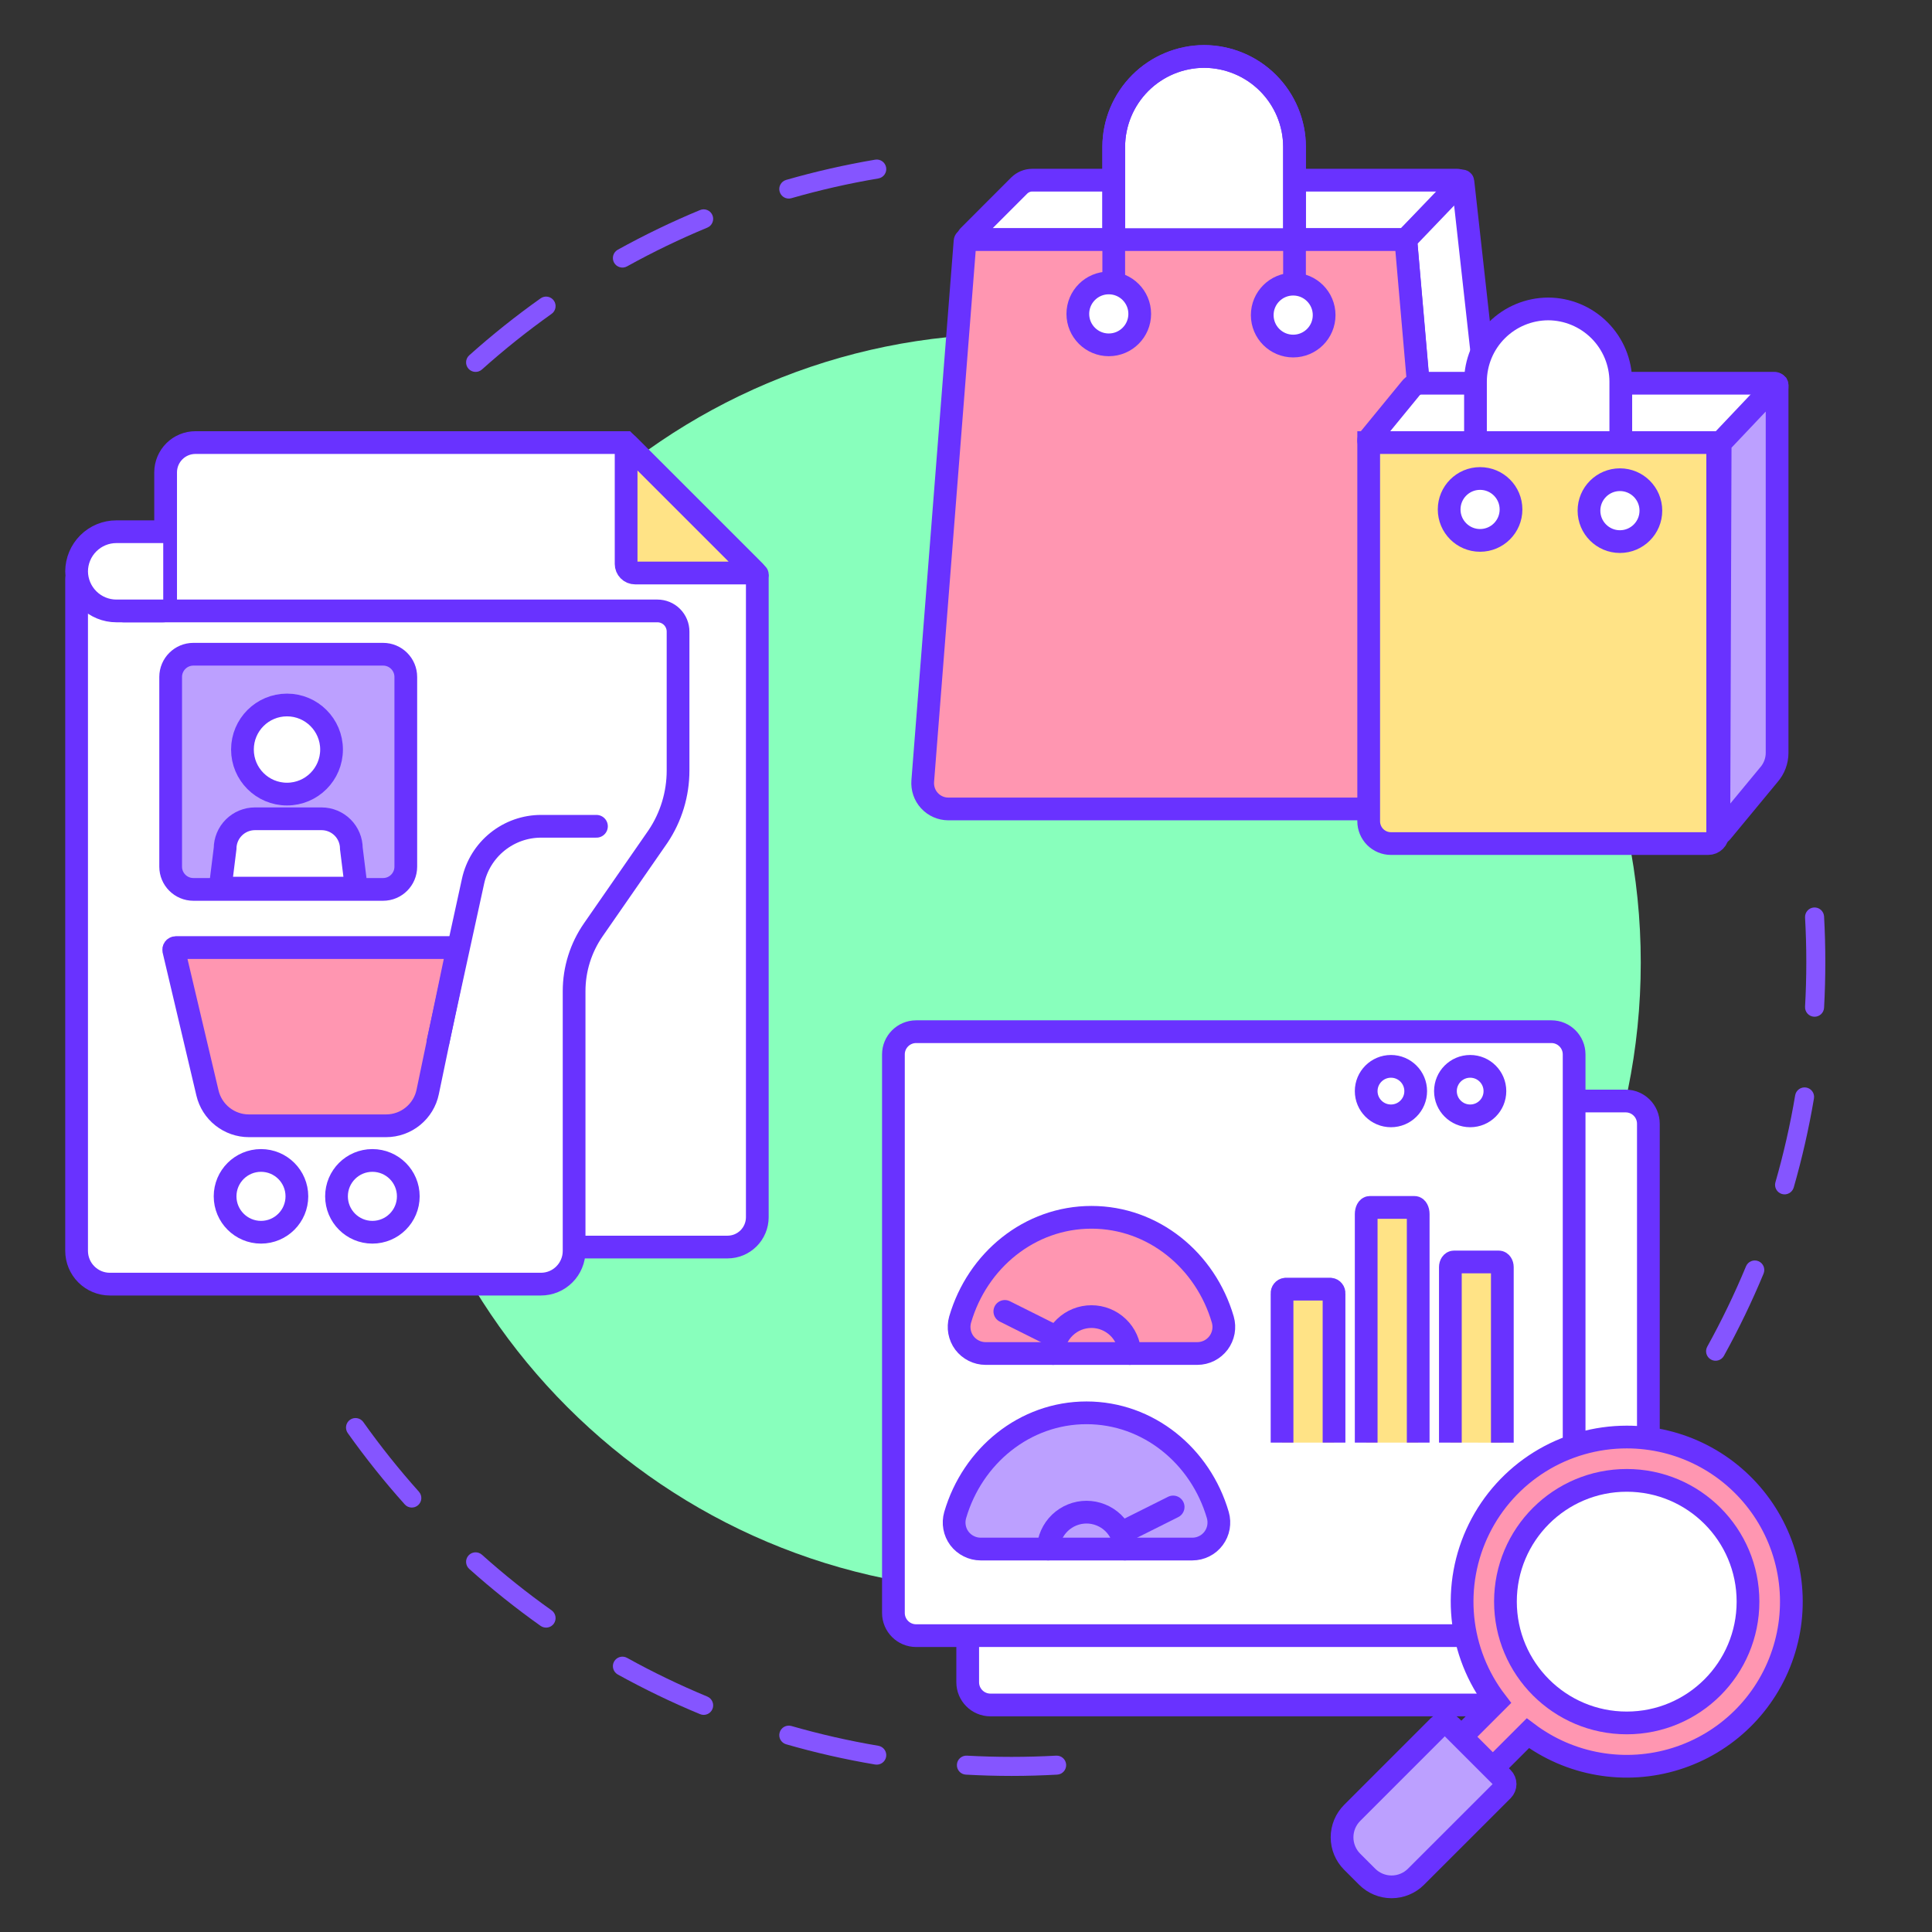 <svg xmlns="http://www.w3.org/2000/svg" width="51" height="51" viewBox="0 0 51 51" fill="none">
  <rect x="0" y="0" width="51" height="51" fill="#333333" stroke="none"/>
  <g clip-path="url(#clip0_55_911)">
    <path d="M26.715 42.007C35.881 42.007 43.312 34.577 43.312 25.411C43.312 16.245 35.881 8.814 26.715 8.814C17.549 8.814 10.119 16.245 10.119 25.411C10.119 34.577 17.549 42.007 26.715 42.007Z" fill="#88FFBC"/>
    <path d="M19.991 15.165L19.776 14.95" stroke="#6932FF" stroke-width="0.6" stroke-miterlimit="10" stroke-linecap="round"/>
    <path d="M42.913 29.064H26.145C25.814 29.064 25.545 29.333 25.545 29.664V44.407C25.545 44.738 25.814 45.007 26.145 45.007H42.913C43.245 45.007 43.513 44.738 43.513 44.407V29.664C43.513 29.333 43.245 29.064 42.913 29.064Z" fill="white" stroke="#6932FF" stroke-width="0.6" stroke-miterlimit="10"/>
    <path d="M40.953 27.234H24.184C23.853 27.234 23.584 27.503 23.584 27.834V42.577C23.584 42.909 23.853 43.177 24.184 43.177H40.953C41.284 43.177 41.553 42.909 41.553 42.577V27.834C41.553 27.503 41.284 27.234 40.953 27.234Z" fill="white" stroke="#6932FF" stroke-width="0.6" stroke-miterlimit="10"/>
    <path d="M33.843 38.081V34.145C33.84 34.118 33.849 34.09 33.866 34.069C33.883 34.047 33.908 34.033 33.935 34.03H35.122C35.15 34.033 35.175 34.047 35.192 34.069C35.209 34.09 35.218 34.118 35.215 34.145V38.081" fill="#FFE386"/>
    <path d="M33.843 38.081V34.145C33.84 34.118 33.849 34.09 33.866 34.069C33.883 34.047 33.908 34.033 33.935 34.03H35.122C35.15 34.033 35.175 34.047 35.192 34.069C35.209 34.09 35.218 34.118 35.215 34.145V38.081" stroke="#6932FF" stroke-width="0.6" stroke-miterlimit="10"/>
    <path d="M36.064 38.081V32.048C36.064 31.952 36.106 31.873 36.157 31.873H37.344C37.394 31.873 37.437 31.952 37.437 32.048V38.081" fill="#FFE386"/>
    <path d="M36.064 38.081V32.048C36.064 31.952 36.106 31.873 36.157 31.873H37.344C37.394 31.873 37.437 31.952 37.437 32.048V38.081" stroke="#6932FF" stroke-width="0.6" stroke-miterlimit="10"/>
    <path d="M38.286 38.081V33.449C38.286 33.374 38.328 33.313 38.379 33.313H39.566C39.616 33.313 39.658 33.374 39.658 33.449V38.083" fill="#FFE386"/>
    <path d="M38.286 38.081V33.449C38.286 33.374 38.328 33.313 38.379 33.313H39.566C39.616 33.313 39.658 33.374 39.658 33.449V38.083" stroke="#6932FF" stroke-width="0.6" stroke-miterlimit="10"/>
    <path d="M31.608 35.729C31.716 35.729 31.823 35.703 31.92 35.655C32.017 35.606 32.101 35.535 32.166 35.449C32.231 35.362 32.275 35.261 32.295 35.154C32.314 35.048 32.309 34.938 32.279 34.834C31.823 33.272 30.443 32.134 28.812 32.134C27.18 32.134 25.8 33.27 25.345 34.834C25.315 34.938 25.31 35.048 25.329 35.154C25.349 35.261 25.392 35.362 25.457 35.449C25.522 35.535 25.607 35.606 25.703 35.654C25.8 35.703 25.907 35.729 26.015 35.729H31.608Z" fill="#FF96B1" stroke="#6932FF" stroke-width="0.6" stroke-miterlimit="10"/>
    <path d="M27.799 35.729C27.809 35.467 27.921 35.219 28.109 35.038C28.298 34.856 28.55 34.755 28.812 34.755C29.074 34.755 29.325 34.856 29.514 35.038C29.703 35.219 29.814 35.467 29.824 35.729" stroke="#6932FF" stroke-width="0.6" stroke-miterlimit="10" stroke-linecap="round"/>
    <path d="M26.525 34.618L27.831 35.271" stroke="#6932FF" stroke-width="0.6" stroke-miterlimit="10" stroke-linecap="round"/>
    <path d="M25.885 40.891C25.776 40.891 25.67 40.865 25.573 40.816C25.476 40.768 25.391 40.697 25.326 40.611C25.261 40.524 25.217 40.423 25.198 40.316C25.178 40.209 25.184 40.1 25.214 39.995C25.67 38.433 27.049 37.295 28.681 37.295C30.312 37.295 31.692 38.431 32.148 39.995C32.178 40.1 32.183 40.209 32.164 40.316C32.145 40.423 32.101 40.523 32.036 40.61C31.971 40.697 31.887 40.768 31.79 40.816C31.693 40.865 31.586 40.891 31.477 40.891H25.885Z" fill="#BCA0FF" stroke="#6932FF" stroke-width="0.6" stroke-miterlimit="10"/>
    <path d="M27.669 40.891C27.679 40.629 27.79 40.382 27.979 40.2C28.168 40.019 28.419 39.917 28.681 39.917C28.943 39.917 29.195 40.019 29.384 40.2C29.572 40.382 29.683 40.629 29.693 40.891" stroke="#6932FF" stroke-width="0.6" stroke-miterlimit="10" stroke-linecap="round"/>
    <path d="M30.968 39.78L29.661 40.434" stroke="#6932FF" stroke-width="0.6" stroke-miterlimit="10" stroke-linecap="round"/>
    <path d="M36.718 29.456C37.079 29.456 37.371 29.164 37.371 28.803C37.371 28.442 37.079 28.149 36.718 28.149C36.357 28.149 36.064 28.442 36.064 28.803C36.064 29.164 36.357 29.456 36.718 29.456Z" fill="white" stroke="#6932FF" stroke-width="0.6" stroke-miterlimit="10"/>
    <path d="M38.809 29.456C39.17 29.456 39.462 29.164 39.462 28.803C39.462 28.442 39.17 28.149 38.809 28.149C38.448 28.149 38.156 28.442 38.156 28.803C38.156 29.164 38.448 29.456 38.809 29.456Z" fill="white" stroke="#6932FF" stroke-width="0.6" stroke-miterlimit="10"/>
    <path d="M42.942 37.934C42.131 37.934 41.336 38.161 40.647 38.589C39.958 39.018 39.403 39.63 39.044 40.358C38.685 41.086 38.537 41.9 38.617 42.707C38.697 43.514 39.002 44.283 39.496 44.926L38.065 46.357L38.896 47.189L40.332 45.753C40.883 46.167 41.524 46.444 42.202 46.561C42.881 46.679 43.578 46.633 44.235 46.428C44.893 46.223 45.492 45.865 45.984 45.383C46.476 44.901 46.846 44.309 47.064 43.655C47.282 43.002 47.342 42.306 47.238 41.625C47.135 40.944 46.871 40.298 46.468 39.739C46.065 39.18 45.536 38.725 44.923 38.411C44.31 38.097 43.631 37.934 42.942 37.934Z" fill="#FF96B1" stroke="#6932FF" stroke-width="0.6" stroke-miterlimit="10"/>
    <path d="M42.942 45.481C44.71 45.481 46.143 44.047 46.143 42.279C46.143 40.511 44.71 39.078 42.942 39.078C41.174 39.078 39.74 40.511 39.74 42.279C39.74 44.047 41.174 45.481 42.942 45.481Z" fill="white" stroke="#6932FF" stroke-width="0.6" stroke-miterlimit="10"/>
    <path d="M38.3 45.571L39.665 46.936C39.707 46.978 39.731 47.036 39.731 47.096C39.731 47.156 39.707 47.213 39.665 47.256L37.379 49.541C37.208 49.712 36.976 49.808 36.734 49.808C36.493 49.808 36.261 49.712 36.09 49.541L35.694 49.145C35.523 48.974 35.427 48.742 35.427 48.501C35.427 48.259 35.523 48.027 35.694 47.856L37.979 45.57C38.022 45.528 38.079 45.504 38.139 45.504C38.199 45.504 38.257 45.528 38.299 45.57L38.3 45.571Z" fill="#BCA0FF" stroke="#6932FF" stroke-width="0.6" stroke-miterlimit="10"/>
    <path d="M19.776 14.948L16.855 12.028L16.509 11.683H5.159C4.951 11.683 4.751 11.765 4.604 11.912C4.456 12.059 4.373 12.259 4.372 12.467V32.135C4.373 32.343 4.456 32.542 4.603 32.689C4.75 32.836 4.949 32.919 5.156 32.919H19.206C19.414 32.919 19.613 32.836 19.76 32.689C19.907 32.542 19.99 32.343 19.991 32.135V15.165" fill="white"/>
    <path d="M19.776 14.948L16.855 12.028L16.509 11.683H5.159C4.951 11.683 4.751 11.765 4.604 11.912C4.456 12.059 4.373 12.259 4.372 12.467V32.135C4.373 32.343 4.456 32.542 4.603 32.689C4.75 32.836 4.949 32.919 5.156 32.919H19.206C19.414 32.919 19.613 32.836 19.76 32.689C19.907 32.542 19.99 32.343 19.991 32.135V15.165" stroke="#6932FF" stroke-width="0.6" stroke-miterlimit="10"/>
    <path d="M19.904 15.126H16.765C16.734 15.126 16.703 15.12 16.674 15.108C16.645 15.096 16.619 15.079 16.597 15.056C16.575 15.034 16.558 15.008 16.546 14.979C16.534 14.95 16.528 14.92 16.528 14.889V11.748C16.528 11.744 16.529 11.74 16.532 11.736C16.534 11.733 16.538 11.73 16.541 11.728C16.546 11.727 16.55 11.726 16.554 11.727C16.558 11.728 16.562 11.73 16.565 11.733L19.919 15.086C19.923 15.089 19.926 15.093 19.927 15.098C19.928 15.103 19.928 15.108 19.926 15.112C19.924 15.117 19.921 15.12 19.917 15.123C19.913 15.125 19.908 15.127 19.904 15.126Z" fill="#FFE386" stroke="#6932FF" stroke-width="0.6" stroke-miterlimit="10"/>
    <path d="M2.022 15.279V33.021C2.023 33.254 2.115 33.477 2.28 33.641C2.445 33.806 2.668 33.898 2.9 33.898H14.277C14.392 33.898 14.507 33.876 14.613 33.832C14.72 33.788 14.816 33.723 14.898 33.641C14.98 33.56 15.044 33.463 15.088 33.356C15.133 33.25 15.155 33.135 15.155 33.02V26.164C15.155 25.585 15.332 25.02 15.662 24.544L17.372 22.078C17.716 21.564 17.899 20.959 17.899 20.34V16.671C17.899 16.527 17.841 16.388 17.739 16.286C17.637 16.184 17.499 16.127 17.355 16.127H3.263" fill="white"/>
    <path d="M2.022 15.279V33.021C2.023 33.254 2.115 33.477 2.28 33.641C2.445 33.806 2.668 33.898 2.9 33.898H14.277C14.392 33.898 14.507 33.876 14.613 33.832C14.72 33.788 14.816 33.723 14.898 33.641C14.98 33.56 15.044 33.463 15.088 33.356C15.133 33.25 15.155 33.135 15.155 33.02V26.164C15.155 25.585 15.332 25.02 15.662 24.544L17.372 22.078C17.716 21.564 17.899 20.959 17.899 20.34V16.671C17.899 16.527 17.841 16.388 17.739 16.286C17.637 16.184 17.499 16.127 17.355 16.127H3.263" stroke="#6932FF" stroke-width="0.6" stroke-miterlimit="10" stroke-linecap="round"/>
    <path d="M10.112 17.27H5.105C4.774 17.27 4.505 17.539 4.505 17.87V22.878C4.505 23.209 4.774 23.478 5.105 23.478H10.112C10.444 23.478 10.712 23.209 10.712 22.878V17.87C10.712 17.539 10.444 17.27 10.112 17.27Z" fill="#BCA0FF" stroke="#6932FF" stroke-width="0.6" stroke-miterlimit="10"/>
    <path d="M7.576 20.962C8.225 20.962 8.752 20.436 8.752 19.786C8.752 19.137 8.225 18.61 7.576 18.61C6.926 18.61 6.4 19.137 6.4 19.786C6.4 20.436 6.926 20.962 7.576 20.962Z" fill="white" stroke="#6932FF" stroke-width="0.6" stroke-miterlimit="10"/>
    <path d="M9.405 23.445H5.812L5.942 22.398C5.943 22.191 6.026 21.992 6.173 21.845C6.32 21.698 6.519 21.615 6.726 21.614H8.491C8.699 21.615 8.898 21.698 9.045 21.845C9.192 21.992 9.274 22.191 9.275 22.398L9.405 23.445Z" fill="white" stroke="#6932FF" stroke-width="0.6" stroke-miterlimit="10"/>
    <path d="M10.192 29.718H6.569C6.316 29.718 6.071 29.632 5.873 29.475C5.675 29.319 5.535 29.099 5.477 28.854L4.586 25.081C4.585 25.073 4.585 25.065 4.586 25.057C4.588 25.049 4.592 25.041 4.597 25.034C4.602 25.028 4.609 25.022 4.616 25.019C4.624 25.015 4.632 25.013 4.64 25.013H12.084L11.29 28.825C11.238 29.077 11.1 29.303 10.9 29.466C10.7 29.629 10.45 29.718 10.192 29.718Z" fill="#FF96B1" stroke="#6932FF" stroke-width="0.6" stroke-miterlimit="10"/>
    <path d="M6.89 32.528C7.413 32.528 7.837 32.103 7.837 31.58C7.837 31.057 7.413 30.633 6.89 30.633C6.367 30.633 5.942 31.057 5.942 31.58C5.942 32.103 6.367 32.528 6.89 32.528Z" stroke="#6932FF" stroke-width="0.6" stroke-miterlimit="10" stroke-linecap="round"/>
    <path d="M9.83 32.528C10.354 32.528 10.778 32.103 10.778 31.58C10.778 31.057 10.354 30.633 9.83 30.633C9.307 30.633 8.883 31.057 8.883 31.58C8.883 32.103 9.307 32.528 9.83 32.528Z" stroke="#6932FF" stroke-width="0.6" stroke-miterlimit="10" stroke-linecap="round"/>
    <path d="M11.562 27.498L12.487 23.262C12.576 22.851 12.803 22.483 13.131 22.219C13.459 21.955 13.866 21.811 14.287 21.812H15.745" stroke="#6932FF" stroke-width="0.6" stroke-miterlimit="10" stroke-linecap="round"/>
    <path d="M4.309 16.127H3.072C2.795 16.127 2.529 16.017 2.332 15.821C2.135 15.625 2.024 15.359 2.022 15.082C2.024 14.804 2.135 14.538 2.332 14.342C2.528 14.146 2.795 14.036 3.072 14.036H4.309" fill="white"/>
    <path d="M4.309 16.127H3.072C2.795 16.127 2.529 16.017 2.332 15.821C2.135 15.625 2.024 15.359 2.022 15.082C2.024 14.804 2.135 14.538 2.332 14.342C2.528 14.146 2.795 14.036 3.072 14.036H4.309" stroke="#6932FF" stroke-width="0.6" stroke-miterlimit="10" stroke-linecap="round"/>
    <path d="M37.11 6.325H25.61C25.599 6.325 25.589 6.322 25.58 6.316C25.571 6.31 25.564 6.302 25.56 6.292C25.556 6.282 25.555 6.271 25.557 6.26C25.559 6.25 25.564 6.24 25.572 6.232L26.905 4.898C26.951 4.853 27.004 4.818 27.063 4.793C27.122 4.769 27.185 4.756 27.248 4.756H38.472C38.489 4.756 38.505 4.761 38.519 4.771C38.533 4.78 38.544 4.793 38.55 4.808C38.557 4.824 38.559 4.841 38.555 4.857C38.552 4.873 38.544 4.889 38.532 4.9L37.11 6.325Z" fill="white" stroke="#6932FF" stroke-width="0.6" stroke-miterlimit="10"/>
    <path d="M40.086 18.012C40.105 18.187 40.061 18.362 39.962 18.508L38.412 20.642C38.407 20.648 38.4 20.651 38.392 20.653C38.385 20.654 38.377 20.654 38.369 20.651C38.362 20.648 38.356 20.643 38.351 20.637C38.346 20.631 38.344 20.623 38.343 20.615L37.108 6.325L38.587 4.782C38.59 4.78 38.593 4.778 38.596 4.777C38.599 4.777 38.602 4.777 38.605 4.778C38.608 4.779 38.611 4.781 38.613 4.784C38.615 4.786 38.617 4.789 38.617 4.792L40.086 18.012Z" fill="white" stroke="#6932FF" stroke-width="0.6" stroke-miterlimit="10"/>
    <path d="M29.4 7.502V3.875C29.402 3.243 29.654 2.638 30.1 2.191C30.547 1.744 31.153 1.492 31.785 1.49C32.417 1.492 33.024 1.743 33.471 2.19C33.918 2.637 34.171 3.243 34.172 3.875V7.502" fill="white"/>
    <path d="M29.4 7.502V3.875C29.402 3.243 29.654 2.638 30.1 2.191C30.547 1.744 31.153 1.492 31.785 1.49C32.417 1.492 33.024 1.743 33.471 2.19C33.918 2.637 34.171 3.243 34.172 3.875V7.502" stroke="#6932FF" stroke-width="0.6" stroke-miterlimit="10"/>
    <path d="M37.681 21.354H25.031C24.938 21.354 24.845 21.334 24.76 21.296C24.674 21.258 24.598 21.203 24.535 21.134C24.471 21.065 24.423 20.984 24.393 20.895C24.363 20.807 24.351 20.713 24.358 20.62L25.475 6.364C25.476 6.354 25.481 6.344 25.488 6.337C25.496 6.33 25.506 6.326 25.516 6.325H37.11L38.353 20.614C38.361 20.708 38.35 20.802 38.321 20.891C38.291 20.98 38.243 21.062 38.179 21.132C38.116 21.201 38.039 21.257 37.954 21.295C37.868 21.334 37.775 21.354 37.681 21.354Z" fill="#FF96B1" stroke="#6932FF" stroke-width="0.6" stroke-miterlimit="10"/>
    <path d="M45.593 11.684H36.172C36.133 11.684 36.113 11.625 36.141 11.591L37.233 10.258C37.266 10.214 37.309 10.179 37.357 10.155C37.406 10.13 37.459 10.117 37.514 10.116H46.842C46.904 10.116 46.934 10.206 46.892 10.259L45.593 11.684Z" fill="white" stroke="#6932FF" stroke-width="0.6" stroke-miterlimit="10"/>
    <path d="M46.691 20.454L46.032 21.251L45.44 21.967C45.417 21.994 45.373 21.978 45.373 21.943L45.408 11.698L46.876 10.148C46.878 10.145 46.882 10.143 46.886 10.142C46.89 10.141 46.894 10.142 46.898 10.143C46.902 10.145 46.905 10.148 46.908 10.151C46.91 10.155 46.911 10.159 46.911 10.163V19.872C46.911 20.086 46.833 20.293 46.691 20.454Z" fill="#BCA0FF" stroke="#6932FF" stroke-width="0.6" stroke-miterlimit="10"/>
    <path d="M29.269 9.103C29.72 9.103 30.086 8.737 30.086 8.286C30.086 7.835 29.72 7.469 29.269 7.469C28.818 7.469 28.452 7.835 28.452 8.286C28.452 8.737 28.818 9.103 29.269 9.103Z" fill="white" stroke="#6932FF" stroke-width="0.6" stroke-miterlimit="10"/>
    <path d="M34.137 9.135C34.588 9.135 34.954 8.77 34.954 8.318C34.954 7.867 34.588 7.501 34.137 7.501C33.686 7.501 33.32 7.867 33.32 8.318C33.32 8.77 33.686 9.135 34.137 9.135Z" fill="white" stroke="#6932FF" stroke-width="0.6" stroke-miterlimit="10"/>
    <path d="M38.949 12.991V10.073C38.95 9.565 39.153 9.078 39.512 8.719C39.872 8.359 40.359 8.157 40.867 8.155C41.375 8.156 41.862 8.359 42.222 8.719C42.581 9.078 42.784 9.565 42.785 10.073V12.991" fill="white"/>
    <path d="M38.949 12.991V10.073C38.95 9.565 39.153 9.078 39.512 8.719C39.872 8.359 40.359 8.157 40.867 8.155C41.375 8.156 41.862 8.359 42.222 8.719C42.581 9.078 42.784 9.565 42.785 10.073V12.991" stroke="#6932FF" stroke-width="0.6" stroke-miterlimit="10"/>
    <path d="M36.13 11.683H45.343V22.018C45.343 22.084 45.317 22.148 45.27 22.195C45.223 22.242 45.159 22.268 45.093 22.268H36.718C36.562 22.268 36.413 22.206 36.302 22.096C36.192 21.985 36.13 21.835 36.13 21.679V11.683Z" fill="#FFE386" stroke="#6932FF" stroke-width="0.6" stroke-miterlimit="10"/>
    <path d="M39.07 14.265C39.522 14.265 39.887 13.899 39.887 13.448C39.887 12.997 39.522 12.631 39.07 12.631C38.619 12.631 38.254 12.997 38.254 13.448C38.254 13.899 38.619 14.265 39.07 14.265Z" fill="white" stroke="#6932FF" stroke-width="0.6" stroke-miterlimit="10"/>
    <path d="M42.762 14.297C43.213 14.297 43.579 13.931 43.579 13.48C43.579 13.029 43.213 12.663 42.762 12.663C42.311 12.663 41.945 13.029 41.945 13.48C41.945 13.931 42.311 14.297 42.762 14.297Z" fill="white" stroke="#6932FF" stroke-width="0.6" stroke-miterlimit="10"/>
    <path d="M29.4 7.502V3.875C29.402 3.243 29.654 2.638 30.1 2.191C30.547 1.744 31.153 1.492 31.785 1.49C32.417 1.492 33.024 1.743 33.471 2.19C33.918 2.637 34.171 3.243 34.172 3.875V7.502" stroke="#6932FF" stroke-width="0.6" stroke-miterlimit="10"/>
    <path fill-rule="evenodd" clip-rule="evenodd" d="M23.186 4.711C23.322 4.688 23.415 4.558 23.392 4.421C23.368 4.284 23.239 4.192 23.102 4.215C22.303 4.35 21.519 4.529 20.753 4.749C20.619 4.788 20.542 4.927 20.581 5.06C20.619 5.194 20.758 5.271 20.891 5.232C21.64 5.017 22.405 4.842 23.186 4.711ZM18.671 6.009C18.799 5.956 18.86 5.809 18.807 5.681C18.754 5.553 18.607 5.492 18.479 5.545C17.733 5.854 17.009 6.204 16.308 6.592C16.187 6.659 16.143 6.812 16.21 6.934C16.278 7.055 16.431 7.099 16.552 7.032C17.236 6.653 17.943 6.311 18.671 6.009ZM14.561 8.285C14.674 8.205 14.7 8.048 14.62 7.935C14.54 7.822 14.383 7.795 14.27 7.876C13.614 8.342 12.985 8.844 12.387 9.379C12.284 9.471 12.275 9.63 12.367 9.734C12.46 9.837 12.618 9.846 12.722 9.754C13.306 9.231 13.92 8.741 14.561 8.285ZM48.151 24.192C48.143 24.054 48.025 23.948 47.886 23.955C47.748 23.963 47.642 24.081 47.649 24.22C47.671 24.61 47.682 25.002 47.682 25.397C47.682 25.792 47.671 26.185 47.649 26.575C47.642 26.713 47.748 26.832 47.886 26.839C48.025 26.847 48.143 26.741 48.151 26.602C48.173 26.203 48.184 25.802 48.184 25.397C48.184 24.993 48.173 24.591 48.151 24.192ZM47.884 28.997C47.907 28.86 47.815 28.731 47.678 28.708C47.541 28.685 47.411 28.777 47.388 28.914C47.257 29.694 47.082 30.459 46.867 31.208C46.828 31.341 46.906 31.48 47.039 31.519C47.172 31.557 47.311 31.48 47.35 31.347C47.57 30.58 47.749 29.796 47.884 28.997ZM46.554 33.62C46.607 33.492 46.546 33.345 46.418 33.292C46.29 33.239 46.143 33.3 46.09 33.428C45.788 34.156 45.446 34.863 45.068 35.547C45 35.669 45.044 35.822 45.166 35.889C45.287 35.956 45.44 35.912 45.507 35.791C45.895 35.09 46.245 34.366 46.554 33.62ZM9.59 37.538C9.509 37.425 9.353 37.399 9.239 37.479C9.126 37.56 9.1 37.716 9.18 37.83C9.646 38.485 10.148 39.114 10.684 39.712C10.776 39.816 10.935 39.824 11.038 39.732C11.142 39.639 11.151 39.481 11.058 39.377C10.536 38.793 10.045 38.179 9.59 37.538ZM12.722 41.041C12.618 40.949 12.46 40.958 12.367 41.061C12.275 41.164 12.284 41.323 12.387 41.416C12.985 41.951 13.614 42.453 14.27 42.919C14.383 42.999 14.54 42.973 14.62 42.86C14.7 42.746 14.674 42.59 14.561 42.509C13.92 42.054 13.306 41.564 12.722 41.041ZM16.552 43.763C16.431 43.696 16.278 43.74 16.21 43.861C16.143 43.983 16.187 44.135 16.308 44.203C17.009 44.59 17.733 44.94 18.479 45.249C18.607 45.303 18.754 45.242 18.807 45.114C18.86 44.986 18.799 44.839 18.671 44.785C17.943 44.483 17.236 44.142 16.552 43.763ZM20.891 45.562C20.758 45.524 20.619 45.601 20.581 45.734C20.542 45.868 20.619 46.007 20.753 46.045C21.519 46.266 22.303 46.444 23.102 46.579C23.239 46.602 23.368 46.51 23.392 46.373C23.415 46.237 23.322 46.107 23.186 46.084C22.405 45.952 21.64 45.777 20.891 45.562ZM25.525 46.345C25.386 46.337 25.267 46.443 25.26 46.582C25.252 46.72 25.358 46.839 25.497 46.846C25.896 46.868 26.298 46.88 26.702 46.88C27.106 46.88 27.508 46.868 27.907 46.846C28.045 46.839 28.151 46.72 28.144 46.582C28.136 46.443 28.018 46.337 27.879 46.345C27.489 46.366 27.097 46.377 26.702 46.377C26.307 46.377 25.914 46.366 25.525 46.345Z" fill="#8555FF"/>
  </g>
  <defs>
    <clipPath id="clip0_55_911">
      <rect width="50" height="50" fill="white" transform="translate(0.822 0.648)"/>
    </clipPath>
  </defs>
</svg>